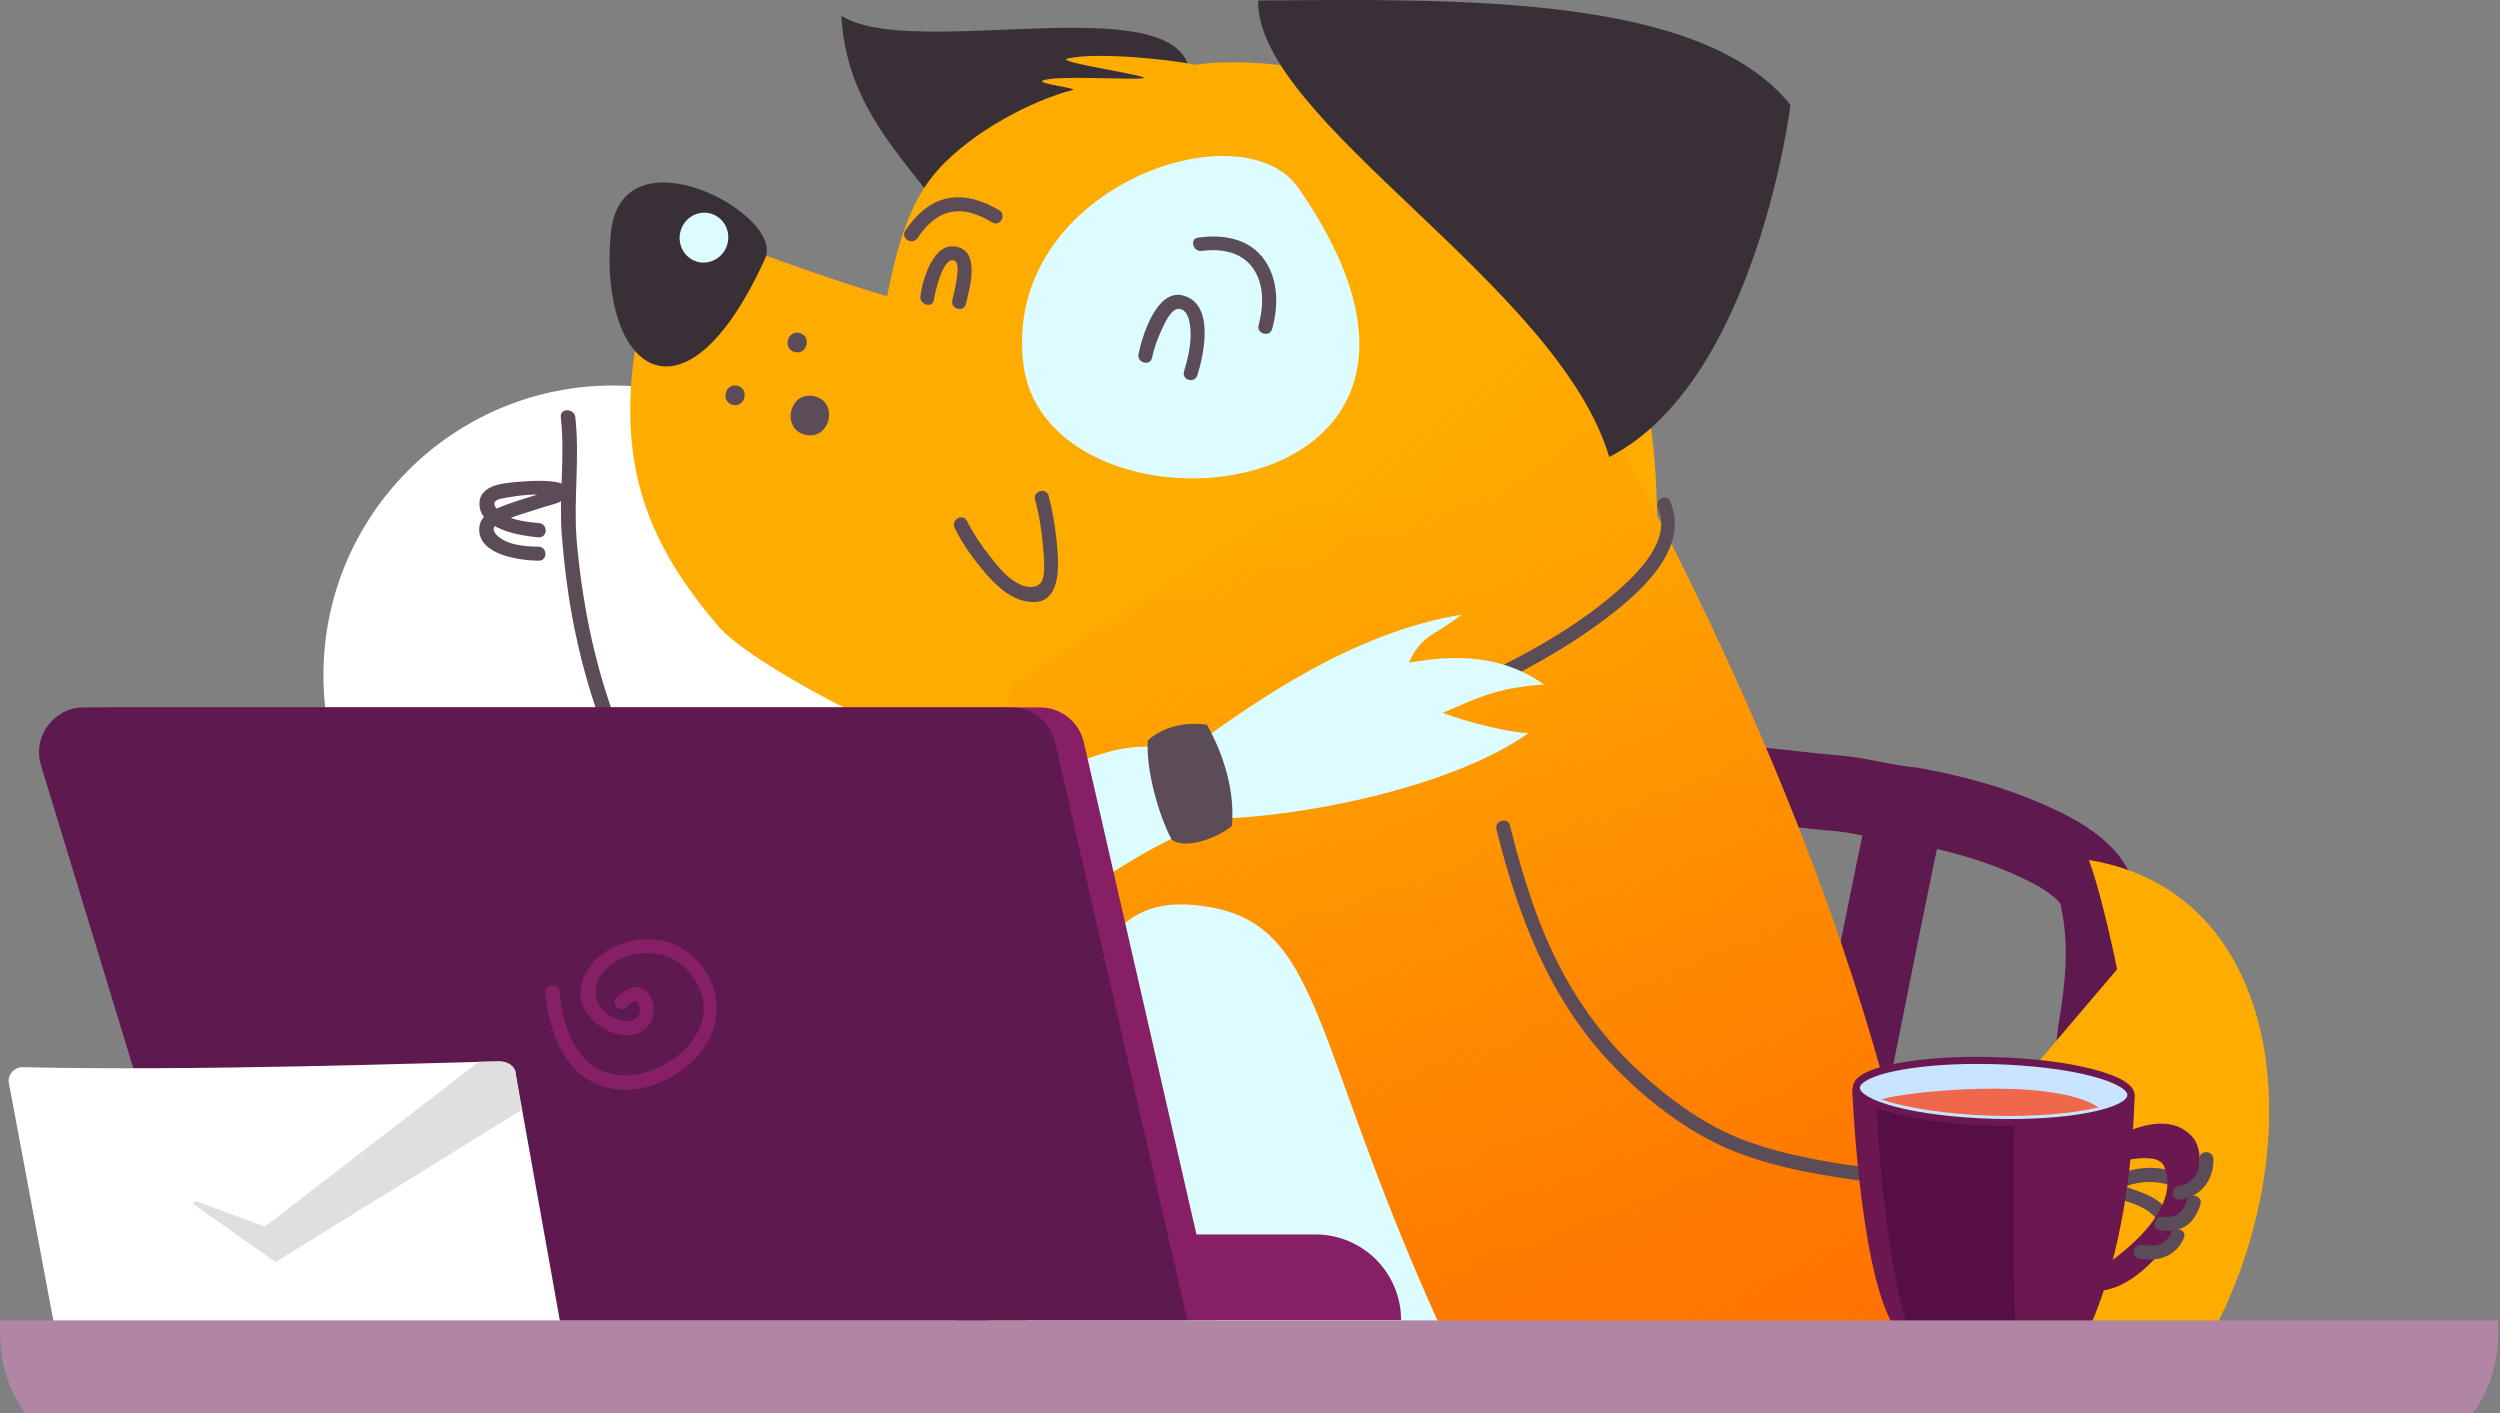 <?xml version="1.0" encoding="UTF-8"?> <svg xmlns="http://www.w3.org/2000/svg" width="375" height="212" viewBox="0 0 375 212" fill="none"><rect x="0" y="0" width="375" height="212" fill="#808080" stroke="none"/><path d="M91.967 144.728C115.965 144.728 135.419 125.275 135.419 101.277C135.419 77.28 115.965 57.826 91.967 57.826C67.97 57.826 48.516 77.28 48.516 101.277C48.516 125.275 67.97 144.728 91.967 144.728Z" fill="white"></path><path d="M84.117 62.556C84.782 68.408 83.836 74.295 84.257 80.147C84.572 84.247 85.063 88.312 85.799 92.341C87.375 100.926 90.004 109.371 93.928 117.221C97.993 125.315 103.494 132.744 110.433 138.631C118.142 145.184 127.358 149.634 137.169 152.052C144.142 153.769 151.396 154.61 158.579 153.909C166.569 153.138 174.173 150.685 181.426 147.251C182.443 146.761 181.847 145.324 180.901 145.289C180.375 145.254 179.814 145.254 179.289 145.219C177.922 145.149 177.922 147.251 179.289 147.321C179.814 147.356 180.375 147.356 180.901 147.391C180.726 146.726 180.55 146.095 180.375 145.429C173.892 148.513 166.989 150.79 159.841 151.666C153.358 152.437 146.841 151.947 140.463 150.615C130.651 148.583 121.26 144.588 113.411 138.316C99.745 127.453 91.931 111.194 88.427 94.374C87.516 89.959 86.885 85.508 86.499 81.023C86.009 74.856 86.99 68.689 86.289 62.521C86.079 61.225 83.976 61.19 84.117 62.556Z" fill="#5C4C58"></path><path d="M147.649 208.749C149.016 196.099 150.768 183.835 154.623 171.22C156.024 165.963 157.076 161.058 159.528 156.152C159.879 155.451 159.528 155.101 159.879 154.4C165.836 140.734 173.895 126.016 188.963 121.111C212.791 116.205 237.32 116.205 261.849 117.606C266.404 117.957 271.31 118.658 275.866 119.008C279.37 119.359 282.874 120.41 286.728 120.76C294.438 122.162 301.796 124.264 308.804 128.119C311.608 129.871 314.411 131.973 314.762 135.127C316.163 141.785 315.462 148.092 314.411 154.4C312.659 169.818 310.206 183.835 306.352 199.253C305.651 202.406 305.3 205.56 304.389 208.749" stroke="#5E194F" stroke-width="11.36" stroke-miterlimit="10" stroke-linecap="round" stroke-linejoin="round"></path><path d="M285.888 122.057C283.12 133.936 267.492 214.32 267.492 214.32" stroke="#5E194F" stroke-width="11.36" stroke-miterlimit="10" stroke-linecap="round" stroke-linejoin="round"></path><path d="M264.232 208.118H326.746C347.035 180.471 346.334 134.426 313.325 128.995C315.392 134.531 317.565 145.394 317.565 145.394L264.232 208.118Z" fill="#FFAC00"></path><path d="M178.381 10.275C175.612 -1.884 136.646 9.084 126.204 2.356C127.15 19.982 140.851 27.2 148.876 43.354C148.876 43.354 181.569 24.256 178.381 10.275Z" fill="#393037"></path><path d="M126.482 71.177C133.666 51.519 132.019 35.049 140.779 25.378C145.895 19.736 154.761 15.075 160.893 13.499C161.874 13.253 155.497 12.553 156.408 12.097C158.195 11.256 169.023 11.992 171.335 11.747C173.683 11.501 157.739 9.294 160.157 8.768C164.818 7.752 175.926 8.978 179.22 9.714C192.57 7.857 213.56 13.393 224.388 18.93C240.542 27.165 246.919 58.842 245.167 52.429C251.93 76.012 246.499 95.11 246.464 131.273C246.429 150.58 244.747 173.602 240.016 193.331C236.337 208.609 216.258 212.288 207.428 199.288L163.276 134.356L126.482 71.177Z" fill="#FFAC00"></path><path d="M147.611 209.59H290.439C290.579 204.614 290.229 199.077 289.213 192.77C282.275 149.459 263.492 102.223 233.497 49.381L142.985 108.496C162.538 132.254 149.083 172.271 147.611 209.59Z" fill="url(#paint0_linear_136_9)"></path><path d="M147.611 209.59H290.439C290.579 204.614 290.229 199.077 289.213 192.77C282.275 149.459 263.492 102.223 233.497 49.381L142.985 108.496C162.538 132.254 149.083 172.271 147.611 209.59Z" fill="url(#paint1_linear_136_9)"></path><path d="M170.25 43.844C161.384 56.109 128.41 43.494 100.272 32.912C89.725 63.538 94.595 78.465 107.736 93.919C112.431 99.42 134.648 111.264 148.033 114.978" fill="#FFAC00"></path><path d="M114.778 38.764C102.584 65.606 89.759 55.374 91.616 35.05C93.088 18.966 117.792 32.106 114.778 38.764Z" fill="#393037"></path><path d="M194.744 28.181C228.839 77.239 156.97 83.161 153.501 54.567C150.347 28.251 186.194 15.881 194.744 28.181Z" fill="#DDFCFF"></path><path d="M268.575 15.741C255.294 -0.798 219.272 -0.168 188.716 0.078C188.471 18.089 233.744 42.758 241.383 68.548C263.424 57.3 268.575 15.741 268.575 15.741Z" fill="#393037"></path><path d="M119.929 49.942C121.787 50.397 121.086 53.27 119.229 52.815C117.371 52.359 118.072 49.486 119.929 49.942Z" fill="#5C4C58"></path><path d="M122.177 59.438C125.891 60.349 124.49 66.131 120.775 65.22C117.061 64.274 118.462 58.527 122.177 59.438Z" fill="#5C4C58"></path><path d="M110.61 57.861C112.467 58.316 111.766 61.19 109.909 60.734C108.052 60.279 108.753 57.405 110.61 57.861Z" fill="#5C4C58"></path><path d="M109.133 36.514C109.626 34.502 108.442 32.483 106.487 32.003C104.532 31.524 102.548 32.765 102.054 34.776C101.56 36.787 102.745 38.806 104.699 39.286C106.654 39.766 108.639 38.525 109.133 36.514Z" fill="#DDFCFF"></path><path d="M221.06 209.59C195.094 156.853 200.105 137.405 178.695 135.723C161.314 134.356 159.317 155.311 153.991 198.867C153.535 202.511 153.255 206.086 153.115 209.59H221.06Z" fill="#DDFCFF"></path><path d="M146.389 115.574C147.265 121.075 154.869 121.566 159.144 121.566C168.22 121.566 177.366 119.463 186.056 117.116C196.744 114.207 207.221 110.493 217.313 105.973C226.108 102.083 234.904 97.598 242.438 91.571C247.028 87.891 253.405 81.689 250.497 75.171C249.936 73.945 248.149 74.996 248.675 76.222C250.847 81.093 245.486 86.174 242.192 89.013C235.429 94.829 227.265 99.034 219.24 102.784C209.674 107.234 199.722 110.948 189.56 113.927C180.835 116.485 171.829 118.728 162.719 119.358C159.355 119.604 155.745 119.674 152.486 118.728C150.419 118.132 148.702 117.081 148.387 115.048C148.211 113.682 146.179 114.242 146.389 115.574Z" fill="#5C4C58"></path><path d="M178.168 112.525C164.993 110.353 163.977 115.364 151.327 116.8C153.219 119.358 160.648 121.286 164.257 122.302C160.683 127.803 158.475 129.661 157.634 136.318C167.656 130.747 170.039 128.259 179.185 124.194L181.287 122.828C194.743 122.757 217.905 118.097 229.259 109.967C224.668 109.757 217.064 107.269 216.398 106.919C220.814 105.132 223.897 103.169 231.606 102.679C223.161 96.617 213.175 99.245 211.317 99.385C213.455 94.97 214.962 95.565 219.237 92.201C203.153 94.794 188.506 105.027 178.624 112.245" fill="#DDFCFF"></path><path d="M181.041 108.706C183.564 113.192 185.246 118.623 184.791 123.879C182.723 125.666 177.782 127.523 175.75 125.947C173.858 122.407 171.86 115.574 172.176 111.054C175.89 107.725 181.041 108.706 181.041 108.706Z" fill="#5C4C58"></path><path d="M180.274 37.642C183.357 37.221 186.616 37.852 188.263 40.725C189.665 43.143 189.489 46.192 188.789 48.785C188.438 50.081 190.471 50.642 190.821 49.346C191.767 45.982 191.767 42.057 189.735 39.078C187.457 35.75 183.497 35.119 179.748 35.645C178.381 35.785 178.942 37.817 180.274 37.642Z" fill="#5C4C58"></path><path d="M137.626 35.715C138.748 34.033 140.22 32.456 142.252 31.895C144.6 31.264 146.877 32.175 148.84 33.367C149.996 34.068 151.047 32.246 149.891 31.545C147.403 30.073 144.565 29.092 141.656 29.863C139.098 30.564 137.206 32.491 135.769 34.628C135.068 35.785 136.891 36.836 137.626 35.715Z" fill="#5C4C58"></path><path d="M179.607 56.285C180.624 53.026 182.235 45.492 177.365 44.301C173.475 43.39 171.338 50.398 170.777 53.096C170.497 54.428 172.529 54.988 172.809 53.657C173.09 52.29 173.58 50.924 174.176 49.627C174.596 48.716 175.613 46.263 176.839 46.333C178.486 46.403 178.626 49.312 178.591 50.398C178.556 52.185 178.136 53.972 177.61 55.689C177.19 57.021 179.222 57.581 179.607 56.285Z" fill="#5C4C58"></path><path d="M144.883 45.597C145.408 43.354 147.02 38.063 143.761 37.082C140.082 35.961 138.4 41.883 138.05 44.406C137.875 45.737 139.907 46.298 140.082 44.966C140.222 43.985 141.484 38.273 143.201 39.114C143.867 39.43 143.586 41.217 143.516 41.742C143.376 42.864 143.096 43.95 142.85 45.036C142.535 46.333 144.567 46.928 144.883 45.597Z" fill="#5C4C58"></path><path d="M182.408 198.026H35.831L10.46 114.803C9.129 110.493 12.388 106.113 16.873 106.113H156.022C159.141 106.113 161.874 108.286 162.575 111.334L182.408 198.026Z" fill="#871F67"></path><path d="M210.163 198.026H143.479V185.166H197.302C204.416 185.166 210.163 190.913 210.163 198.026Z" fill="#871F67"></path><path d="M224.459 124.37C227.683 137.405 232.519 150.125 242.015 159.902C246.676 164.737 252.457 169.293 258.625 172.061C264.582 174.724 271.169 175.95 277.582 176.897C284.66 177.913 291.844 178.544 299.027 178.684C300.394 178.719 300.394 176.616 299.027 176.581C293.105 176.476 287.218 176.021 281.331 175.285C274.779 174.479 268.086 173.392 261.849 171.115C255.716 168.872 250.075 164.667 245.379 160.252C240.719 155.872 236.934 150.721 233.991 145.079C230.522 138.386 228.314 131.098 226.492 123.809C226.176 122.512 224.144 123.073 224.459 124.37Z" fill="#5C4C58"></path><path d="M326.011 183.064C324.258 178.964 320.369 178.894 316.795 177.177C316.795 177.773 316.795 178.404 316.795 178.999C319.563 177.177 323.137 176.757 326.221 178.053C327.482 178.579 328.008 176.546 326.781 176.021C323.242 174.514 318.932 175.11 315.743 177.177C315.148 177.563 315.008 178.614 315.743 178.999C318.897 180.506 322.682 180.541 324.188 184.115C324.749 185.377 326.536 184.291 326.011 183.064Z" fill="#5C4C58"></path><path d="M315.743 171.535C315.743 171.535 324.364 165.578 328.814 170.484C333.299 175.425 323.873 193.296 314.657 193.646L314.727 190.458C314.727 190.458 327.833 182.573 324.609 174.934C323.488 172.236 315.708 174.864 315.708 174.864L315.743 171.535Z" fill="#6B1851"></path><path d="M329.903 173.848C329.973 175.706 328.957 177.633 326.924 177.843C325.593 177.983 325.593 180.086 326.924 179.946C330.078 179.63 332.111 176.967 332.005 173.848C331.97 172.482 329.868 172.482 329.903 173.848Z" fill="#5C4C58"></path><path d="M323.975 184.536C325.516 184.746 327.023 184.641 328.25 183.624C329.161 182.854 329.721 181.767 330.072 180.646C330.457 179.349 328.425 178.789 328.039 180.085C327.514 181.767 326.357 182.783 324.5 182.503C323.204 182.328 322.643 184.325 323.975 184.536Z" fill="#5C4C58"></path><path d="M284.031 198.237C283.891 198.167 283.751 198.132 283.576 198.062C278.81 188.741 277.829 163.231 277.829 163.231C277.829 163.231 312.1 162.179 320.194 164.317C319.704 182.013 315.954 193.296 313.817 198.237H284.031Z" fill="#6B1851"></path><path d="M302.322 198.236H285.888C282.699 187.023 281.683 171.185 281.297 163.02C286.098 162.95 294.333 162.845 302.147 162.985C302.147 174.724 301.726 186.498 302.322 198.236Z" fill="#550E46"></path><path d="M319.651 164.285C319.723 161.732 310.56 159.402 299.185 159.081C287.81 158.76 278.531 160.57 278.459 163.123C278.387 165.677 287.549 168.007 298.924 168.328C310.299 168.649 319.579 166.839 319.651 164.285Z" fill="#C9E4FF"></path><path d="M301.551 168.872C300.675 168.872 299.799 168.872 298.923 168.837C293.386 168.697 288.2 168.066 284.276 167.05C280.036 165.964 277.898 164.632 277.933 163.09C277.968 161.548 280.176 160.322 284.486 159.516C288.445 158.745 293.667 158.395 299.203 158.57C304.74 158.71 309.926 159.341 313.85 160.357C318.09 161.443 320.228 162.775 320.193 164.317C320.158 165.859 317.95 167.085 313.64 167.891C310.311 168.557 306.071 168.872 301.551 168.872ZM296.575 159.586C292.09 159.586 287.955 159.937 284.696 160.567C280.526 161.373 279.019 162.46 278.984 163.16C278.949 163.861 280.421 165.018 284.521 166.069C288.34 167.05 293.456 167.646 298.923 167.821C304.389 167.961 309.54 167.646 313.395 166.875C317.565 166.069 319.072 164.982 319.107 164.282C319.142 163.581 317.67 162.424 313.57 161.373C309.751 160.392 304.635 159.796 299.168 159.621C298.292 159.621 297.416 159.586 296.575 159.586Z" fill="#6B1851"></path><path d="M325.559 185.096C324.859 186.778 323.001 187.058 321.389 186.743C320.058 186.498 319.497 188.495 320.829 188.775C323.702 189.336 326.4 188.495 327.592 185.657C328.117 184.395 326.085 183.87 325.559 185.096Z" fill="#5C4C58"></path><path opacity="0.7" d="M314.798 166.104C310.978 167.015 305.477 167.541 298.959 167.365C291.776 167.155 285.783 166.139 282.139 164.913C285.924 163.721 307.684 161.443 314.798 166.104Z" fill="#FF3400"></path><path d="M178.098 198.026H31.52L6.15 114.803C4.818 110.493 8.077 106.113 12.563 106.113H151.712C154.83 106.113 157.564 108.285 158.264 111.334L178.098 198.026Z" fill="#5E194F"></path><path d="M81.807 148.793C82.333 154.996 84.926 162.144 91.899 163.301C97.05 164.142 102.552 161.443 105.53 157.273C108.894 152.578 107.843 146.586 103.392 142.977C100.309 140.454 95.754 140.348 92.214 141.96C88.99 143.432 85.942 147.252 87.484 150.931C88.745 153.98 93.406 156.678 96.489 154.54C98.241 153.349 98.452 151.106 97.471 149.354C96.174 147.076 93.966 148.198 92.495 149.599C91.513 150.545 93.02 152.017 93.966 151.071C94.737 150.335 95.403 149.564 95.859 150.896C96.069 151.562 95.999 152.227 95.438 152.718C94.527 153.489 93.09 153.139 92.109 152.683C89.131 151.316 88.395 148.268 90.532 145.745C92.565 143.327 96.279 142.486 99.258 143.222C101.781 143.818 103.813 145.815 104.864 148.128C108.158 155.381 98.942 162.319 92.249 161.198C86.397 160.217 84.365 153.944 83.945 148.758C83.804 147.462 81.702 147.462 81.807 148.793Z" fill="#871F67"></path><path d="M143.203 79.201C144.394 81.654 146.076 83.931 147.828 85.999C149.685 88.136 152.103 90.344 155.117 90.309C158.516 90.274 158.796 86.244 158.691 83.686C158.516 80.603 158.095 77.379 157.289 74.365C156.939 73.069 154.907 73.629 155.257 74.926C155.888 77.204 156.238 79.551 156.448 81.899C156.554 83.055 156.659 84.212 156.624 85.368C156.589 85.929 156.554 86.559 156.343 87.05C155.853 88.136 154.556 88.206 153.505 87.856C151.367 87.155 149.65 84.948 148.319 83.231C147.092 81.654 145.936 79.937 145.025 78.115C144.394 76.923 142.607 77.974 143.203 79.201Z" fill="#5C4C58"></path><path d="M80.856 78.465C78.929 78.29 75.705 77.975 74.408 76.188C73.567 74.996 75.004 74.821 75.95 74.646C78.053 74.26 80.4 74.05 82.538 74.26C82.713 74.26 83.414 74.505 83.554 74.435C83.904 73.314 83.834 72.894 83.344 73.209C83.239 73.279 83.099 73.314 82.958 73.384C82.152 73.489 81.241 73.98 80.47 74.225C78.473 74.856 76.406 75.452 74.478 76.293C73.217 76.853 71.99 77.659 71.885 79.201C71.64 83.266 78.017 84.072 80.786 84.107C82.152 84.142 82.152 82.039 80.786 82.004C78.788 81.969 75.915 81.794 74.443 80.182C73.322 78.921 74.864 78.36 75.95 77.94C77.842 77.169 79.805 76.643 81.732 76.012C82.678 75.697 84.5 75.382 85.061 74.435C86.778 71.527 79.384 72.158 78.438 72.228C76.336 72.403 71.99 72.438 71.92 75.487C71.85 79.411 78.017 80.357 80.751 80.603C82.222 80.673 82.187 78.57 80.856 78.465Z" fill="#5C4C58"></path><path d="M74.835 159.201C64.112 159.446 29.561 160.672 3.42 160.077C2.264 160.042 1.283 160.988 1.283 162.179L8.291 199.638C8.291 200.83 9.272 201.741 10.428 201.706C10.428 201.706 3.42 201.706 3.455 201.706C14.108 201.32 24.76 202.196 35.413 202.512C43.508 202.757 51.602 202.652 59.697 202.547C64.883 202.477 77.077 202.407 82.298 202.372C83.455 202.372 84.366 201.426 84.366 200.269L77.357 161.093C77.357 160.042 76.201 159.166 74.835 159.201Z" fill="white"></path><path d="M71.82 159.271L39.757 183.975L29.56 180.26C29.174 180.12 28.859 180.506 29.139 180.716L41.334 189.301L78.197 166.524L77.356 161.128C77.356 160.042 76.235 159.201 74.833 159.236L71.82 159.271Z" fill="#DFDFDF"></path><path d="M354.32 220.592H20.411C9.128 220.592 0.017 211.447 0.017 200.198V198.061H374.714V200.198C374.714 211.447 365.568 220.592 354.32 220.592Z" fill="#B185A4"></path><defs><linearGradient id="paint0_linear_136_9" x1="213.388" y1="73.407" x2="218.488" y2="201.435" gradientUnits="userSpaceOnUse"><stop stop-color="#FFAC00"></stop><stop offset="0.272" stop-color="#FFA400"></stop><stop offset="0.684" stop-color="#FF9000"></stop><stop offset="1" stop-color="#FF7B00"></stop></linearGradient><linearGradient id="paint1_linear_136_9" x1="162.698" y1="92.827" x2="267.939" y2="231.312" gradientUnits="userSpaceOnUse"><stop stop-color="#FF8F00" stop-opacity="0"></stop><stop offset="1" stop-color="#FF6D00"></stop></linearGradient></defs></svg> 